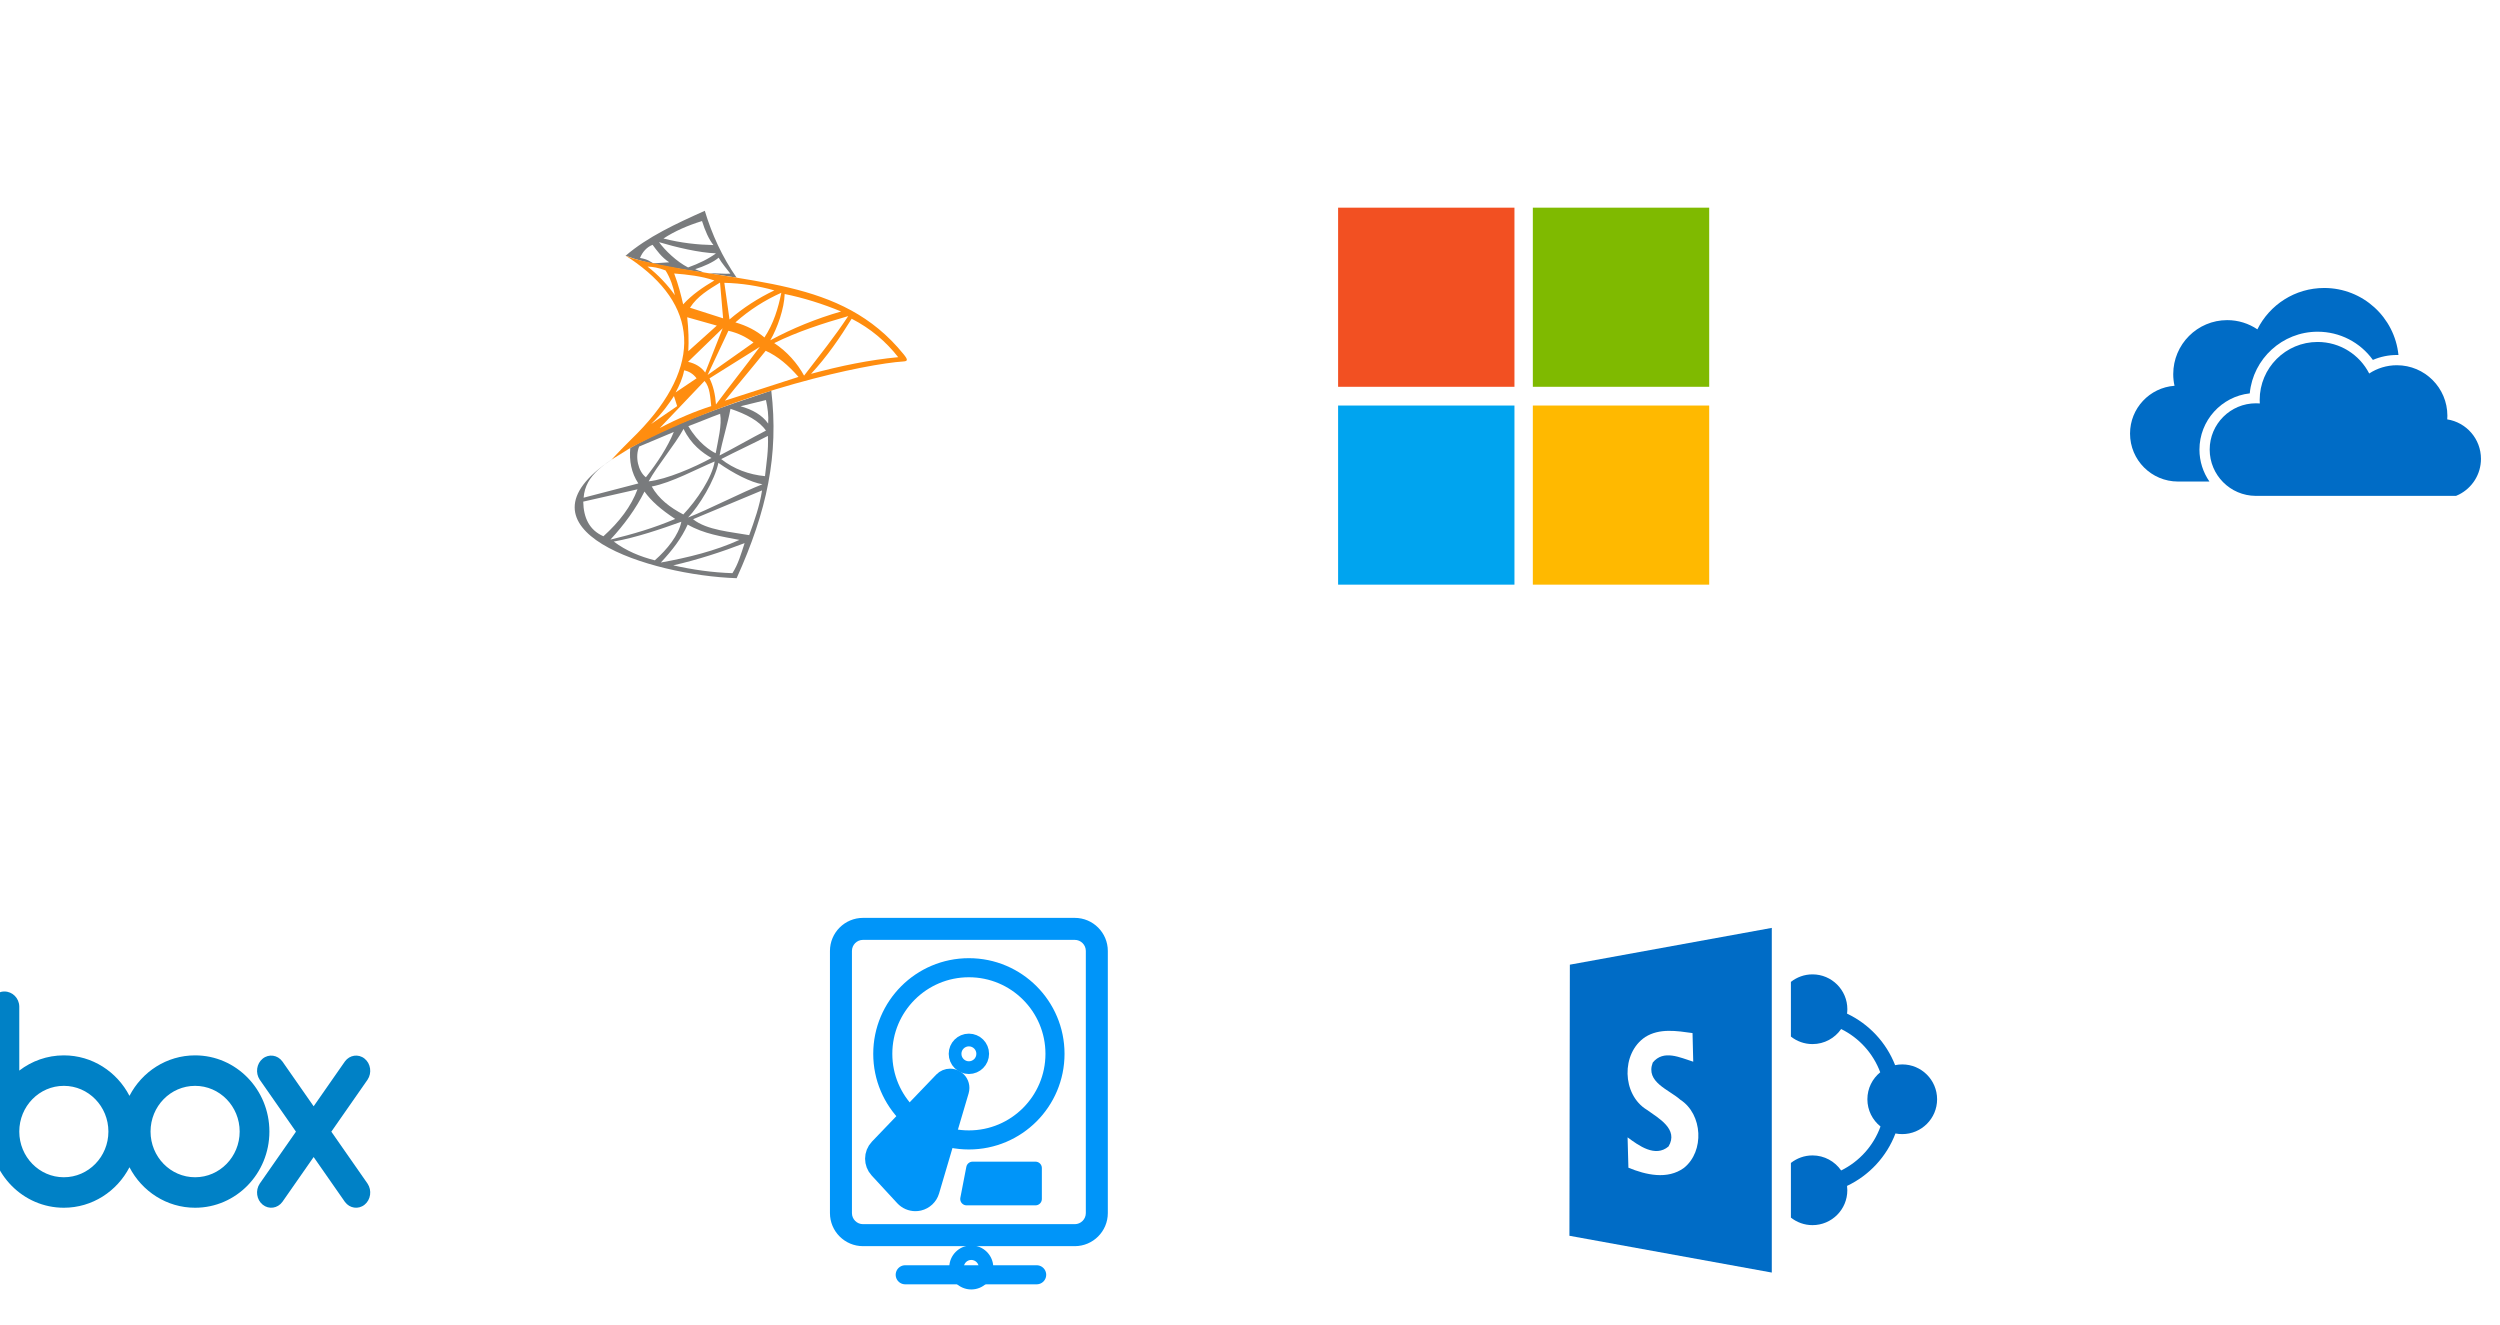 <svg width="402" height="213" viewBox="0 0 402 213" fill="none" xmlns="http://www.w3.org/2000/svg">
<g filter="url(#filter0_dd_372_34219)">
<rect x="-16" y="119" width="90" height="90" rx="8.182" fill="white"/>
<g clip-path="url(#clip0_372_34219)">
<path fill-rule="evenodd" clip-rule="evenodd" d="M31.373 175.461C27.415 175.461 24.207 172.171 24.207 168.113C24.207 164.054 27.415 160.764 31.373 160.764C35.33 160.764 38.538 164.054 38.538 168.113C38.538 172.171 35.33 175.461 31.373 175.461ZM10.266 175.461C6.308 175.461 3.1 172.171 3.1 168.113C3.1 164.054 6.308 160.764 10.266 160.764C14.223 160.764 17.431 164.054 17.431 168.113C17.431 172.171 14.223 175.461 10.266 175.461ZM31.373 155.862C26.799 155.862 22.826 158.499 20.819 162.371C18.812 158.499 14.84 155.862 10.266 155.862C7.577 155.862 5.096 156.773 3.1 158.31V147.991H3.099C3.071 146.661 2.013 145.591 0.71 145.591C-0.594 145.591 -1.652 146.661 -1.68 147.991H-1.681V168.316H-1.676C-1.57 174.987 3.734 180.364 10.266 180.364C14.84 180.364 18.812 177.726 20.819 173.854C22.826 177.726 26.799 180.364 31.373 180.364C37.971 180.364 43.319 174.878 43.319 168.113C43.319 161.347 37.971 155.862 31.373 155.862" fill="#0081C6"/>
<path fill-rule="evenodd" clip-rule="evenodd" d="M59.107 176.493L53.278 168.131L59.107 159.769L59.106 159.769C59.827 158.691 59.618 157.189 58.625 156.388C57.632 155.588 56.229 155.791 55.466 156.834L55.465 156.834L50.434 164.051L45.403 156.834L45.402 156.835C44.639 155.791 43.236 155.588 42.243 156.388C41.25 157.189 41.041 158.692 41.762 159.769L41.761 159.769L47.59 168.131L41.761 176.493L41.762 176.493C41.041 177.57 41.25 179.073 42.243 179.873C43.236 180.674 44.639 180.471 45.402 179.427L45.403 179.428L50.434 172.211L55.465 179.428L55.466 179.428C56.229 180.471 57.632 180.674 58.625 179.874C59.618 179.074 59.827 177.571 59.106 176.494L59.107 176.493Z" fill="#0081C6"/>
</g>
</g>
<g filter="url(#filter1_dd_372_34219)">
<rect x="110" y="119" width="90" height="90" rx="8.182" fill="white"/>
<g clip-path="url(#clip1_372_34219)">
<path fill-rule="evenodd" clip-rule="evenodd" d="M172.822 134.265H138.772C136.122 134.265 133.967 136.42 133.967 139.07V181.225C133.967 183.875 136.122 186.03 138.772 186.03H172.822C175.472 186.03 177.626 183.875 177.626 181.225V139.07C177.626 136.42 175.472 134.265 172.822 134.265V134.265ZM172.822 136.779C174.086 136.779 175.112 137.805 175.112 139.07V181.225C175.112 182.49 174.086 183.516 172.822 183.516H138.772C137.507 183.516 136.481 182.49 136.481 181.225V139.07C136.481 137.805 137.507 136.779 138.772 136.779H172.822Z" fill="#0095F9" stroke="#0095F9" stroke-width="1.023"/>
<path fill-rule="evenodd" clip-rule="evenodd" d="M169.643 155.614C169.643 163.261 163.444 169.461 155.797 169.461C148.151 169.461 141.951 163.261 141.951 155.614C141.951 147.968 148.151 141.768 155.797 141.768C163.444 141.768 169.643 147.968 169.643 155.614V155.614Z" stroke="#0095F9" stroke-width="3.068" stroke-linecap="round" stroke-linejoin="round"/>
<path fill-rule="evenodd" clip-rule="evenodd" d="M158.019 155.614C158.019 156.841 157.025 157.837 155.796 157.837C154.569 157.837 153.575 156.841 153.575 155.614C153.575 154.387 154.569 153.391 155.796 153.391C157.025 153.391 158.019 154.387 158.019 155.614Z" stroke="#0095F9" stroke-width="2.045" stroke-linecap="round" stroke-linejoin="round"/>
<path fill-rule="evenodd" clip-rule="evenodd" d="M152.598 167.243L154.283 161.541C154.324 161.395 154.347 161.246 154.347 161.097C154.347 160.551 154.059 160.03 153.567 159.744C153.323 159.603 153.051 159.534 152.783 159.534C152.367 159.534 151.956 159.701 151.654 160.016L147.662 164.178L146.7 165.179L141.315 170.794C140.867 171.263 140.639 171.873 140.639 172.479C140.639 173.068 140.856 173.665 141.283 174.129L145.408 178.599C145.875 179.102 146.526 179.381 147.196 179.381C147.381 179.381 147.566 179.36 147.749 179.319C148.601 179.12 149.282 178.478 149.531 177.637L152.205 168.573L152.598 167.243Z" fill="#0095F9"/>
<path fill-rule="evenodd" clip-rule="evenodd" d="M152.598 167.243L154.283 161.541C154.324 161.395 154.347 161.246 154.347 161.097C154.347 160.551 154.059 160.03 153.567 159.744C153.323 159.603 153.051 159.534 152.783 159.534C152.367 159.534 151.956 159.701 151.654 160.016L147.662 164.178L146.7 165.179L141.315 170.794C140.867 171.263 140.639 171.873 140.639 172.479C140.639 173.068 140.856 173.665 141.283 174.129L145.408 178.599C145.875 179.102 146.526 179.381 147.196 179.381C147.381 179.381 147.566 179.36 147.749 179.319C148.601 179.12 149.282 178.478 149.531 177.637L152.205 168.573L152.598 167.243Z" stroke="#0095F9" stroke-width="3.068" stroke-linecap="round" stroke-linejoin="round"/>
<path fill-rule="evenodd" clip-rule="evenodd" d="M155.427 178.957H166.508V173.977H156.391L155.427 178.957Z" fill="#0095F9" stroke="#0095F9" stroke-width="2.045" stroke-linecap="round" stroke-linejoin="round"/>
<path d="M145.559 191.144H166.695" stroke="#0095F9" stroke-width="3.068" stroke-linecap="round" stroke-linejoin="round"/>
<path fill-rule="evenodd" clip-rule="evenodd" d="M156.181 186.422C154.229 186.422 152.641 188.01 152.641 189.962C152.641 191.916 154.229 193.504 156.181 193.504C158.133 193.504 159.721 191.916 159.721 189.962C159.721 188.01 158.133 186.422 156.181 186.422ZM156.181 188.757C156.846 188.757 157.386 189.296 157.386 189.962C157.386 190.629 156.846 191.169 156.181 191.169C155.515 191.169 154.976 190.629 154.976 189.962C154.976 189.296 155.515 188.757 156.181 188.757Z" fill="#0095F9"/>
</g>
</g>
<g filter="url(#filter2_dd_372_34219)">
<rect x="236" y="119" width="90" height="90" rx="8.182" fill="white"/>
<g clip-path="url(#clip2_372_34219)">
<path fill-rule="evenodd" clip-rule="evenodd" d="M305.88 157.317C305.487 157.317 305.103 157.357 304.735 157.435C303.309 153.782 300.526 150.817 297.005 149.15C297.03 148.914 297.054 148.683 297.054 148.442C297.054 145.349 294.542 142.837 291.449 142.837C290.136 142.837 288.931 143.294 287.978 144.046V147.882V150.557V152.838C288.931 153.595 290.136 154.048 291.449 154.048C293.362 154.048 295.048 153.089 296.056 151.628C298.947 153.049 301.204 155.537 302.34 158.581C301.081 159.609 300.275 161.167 300.275 162.923C300.275 164.693 301.101 166.271 302.384 167.299C301.268 170.396 298.982 172.929 296.056 174.369C295.043 172.909 293.357 171.95 291.449 171.95C290.136 171.95 288.931 172.408 287.978 173.16V175.441V178.116V181.951C288.931 182.704 290.136 183.161 291.449 183.161C294.542 183.161 297.049 180.648 297.049 177.556C297.049 177.315 297.03 177.084 297.005 176.852C300.575 175.161 303.382 172.137 304.789 168.42C305.143 168.489 305.506 168.523 305.88 168.523C308.973 168.523 311.486 166.015 311.486 162.923C311.486 159.825 308.973 157.317 305.88 157.317" fill="#006CC6"/>
<path fill-rule="evenodd" clip-rule="evenodd" d="M270.767 173.966C268.117 175.889 264.641 175.078 261.848 173.927C261.809 172.304 261.769 170.677 261.715 169.044C263.51 170.372 266.165 172.324 268.299 170.51C269.956 167.737 266.706 165.971 264.828 164.624C260.791 162.185 260.643 155.518 264.557 152.912C266.844 151.466 269.636 151.924 272.159 152.278C272.198 153.807 272.233 155.351 272.272 156.88C270.167 156.221 267.488 154.884 265.762 157.022C264.557 160.169 268.368 161.354 270.207 163.002C273.801 165.327 274.111 171.306 270.767 173.966V173.966ZM252.432 141.278L252.363 184.872L284.904 190.787V135.363L252.432 141.278Z" fill="#006CC6"/>
</g>
</g>
<g filter="url(#filter3_dd_372_34219)">
<rect x="74" y="5" width="90" height="90" rx="8.182" fill="white"/>
<path fill-rule="evenodd" clip-rule="evenodd" d="M115.129 26.895C112.434 26.807 108.665 25.905 105.97 25.097C106.924 26.4 108.784 28.221 110.64 29.166C112.341 28.565 114.024 27.734 115.129 26.895V26.895ZM106.685 24.513C109.5 25.229 112.151 25.512 114.727 25.569C113.98 24.642 113.388 23.29 112.884 21.703C110.596 22.415 108.497 23.32 106.685 24.513V24.513ZM104.936 25.525C104.012 25.883 103.301 26.678 102.916 27.637C104.291 27.876 104.556 28.256 105.073 28.508C105.917 28.45 106.765 28.393 107.609 28.335C106.394 27.553 105.607 26.422 104.936 25.525V25.525ZM100.606 27.275C104.136 24.235 108.709 22.127 113.331 20.055C114.475 23.837 116.11 27.447 118.452 30.81C117.029 30.562 115.54 30.337 114.024 30.116C115.027 30.054 116.437 30.227 117.444 30.165C117.02 29.599 116.039 28.459 115.558 27.593C114.749 28.3 113.132 29.025 111.784 29.436C112.027 29.608 112.92 29.82 113.163 29.992C108.722 29.338 104.149 28.649 100.606 27.275" fill="#797B7D"/>
<path fill-rule="evenodd" clip-rule="evenodd" d="M103.858 62.906C102.616 61.96 102.081 59.596 102.78 57.962C104.635 57.18 106.491 56.402 108.346 55.62C107.321 58.116 105.722 60.529 103.858 62.906ZM97.031 72.391C94.769 71.397 93.833 69.431 93.784 66.82C96.691 66.157 99.603 65.499 102.51 64.841C101.498 67.576 99.599 70.072 97.031 72.391V72.391ZM108.572 69.604C105.17 71.062 101.679 72.073 98.154 72.93C100.372 70.523 102.254 67.969 103.632 65.199C104.724 66.732 106.283 68.097 108.572 69.604ZM114.916 60.365C114.527 62.892 112.058 66.595 109.875 68.883C107.759 67.775 105.93 66.4 104.799 64.39C107.993 63.789 112.142 61.505 114.916 60.365ZM114.408 59.804C111.678 61.297 107.158 63.264 104.308 63.555C105.744 60.948 108.483 57.736 109.919 55.125C111.117 57.63 112.972 58.978 114.408 59.804ZM115.084 59.04C114.284 58.669 112.261 57.387 110.684 54.679C112.226 54.122 114.258 53.252 115.8 52.7C116.114 54.467 115.442 57.047 115.084 59.04ZM115.712 59.398C116.131 57.047 117.041 54.242 117.461 51.891C119.993 52.744 122.074 53.822 123.165 55.399C120.845 56.583 118.031 58.214 115.712 59.398ZM123.523 54.273C122.551 52.898 121.009 52.019 119.078 51.485C120.439 51.153 121.804 50.818 123.165 50.486C123.443 51.75 123.607 53.009 123.523 54.273V54.273ZM123.01 62.724C120.443 62.481 117.991 61.58 115.968 59.981C118.362 58.739 121.084 57.493 123.479 56.252C123.585 58.576 123.262 60.445 123.01 62.724ZM110.639 69.378C112.394 67.567 114.96 63.356 115.517 60.586C117.925 62.291 120.797 63.758 122.604 64.028C119.339 65.3 113.9 68.106 110.639 69.378V69.378ZM111.444 69.648C114.978 68.15 119.003 66.515 122.538 65.018C122.131 67.598 121.323 69.86 120.47 72.21C117.625 71.693 113.662 71.428 111.444 69.648V69.648ZM106.261 76.615C108.165 74.57 109.575 72.736 110.578 70.509C113.14 72.007 116.096 72.436 118.901 72.975C115 74.746 110.701 75.807 106.261 76.615V76.615ZM108.258 77.066C112.181 76.169 115.99 74.932 119.732 73.492C119.158 75.241 118.707 76.88 117.775 78.325C114.541 78.224 111.373 77.768 108.258 77.066ZM105.293 76.257C102.93 75.661 100.699 74.742 98.693 73.244C102.311 72.59 106.243 71.247 109.561 70.054C109.137 72.201 107.273 74.53 105.293 76.257V76.257ZM118.451 79.134C123.351 68.278 125.242 59.314 124.022 48.966C115.994 51.701 108.364 54.105 101.348 58.191C101.162 60.259 101.512 62.185 102.647 63.895C99.713 64.66 96.78 65.424 93.846 66.188C94.129 62.437 97.345 60.644 101.33 58.2C100.319 58.792 99.316 59.415 98.335 60.069C81.497 71.34 104.472 78.67 118.451 79.134" fill="#797B7D"/>
<path fill-rule="evenodd" clip-rule="evenodd" d="M108.641 49.261C109.763 48.506 110.885 47.751 112.008 46.991C111.438 46.244 110.762 45.855 110.011 45.709C109.772 47.004 109.237 48.148 108.641 49.261ZM104.7 54.342C106.096 53.384 107.492 52.425 108.888 51.466C108.716 50.927 108.544 50.384 108.371 49.845C107.558 51.06 106.648 52.46 104.7 54.342ZM106.083 54.992C108.963 53.463 111.893 52.244 114.367 51.466C114.199 50.061 114.172 48.404 113.289 47.419C111.089 49.717 108.283 52.694 106.083 54.992V54.992ZM116.567 50.587C120.508 49.315 124.454 48.038 128.399 46.765C126.751 44.892 125.13 43.478 123.124 42.564C121.012 45.215 118.675 47.936 116.567 50.587V50.587ZM114.093 46.995C114.681 48.179 115.016 49.589 115.127 51.197C117.345 48.197 119.965 44.932 122.178 41.932C119.483 43.62 116.788 45.307 114.093 46.995ZM113.784 46.452C116.245 44.715 118.706 42.974 121.166 41.238C120.04 40.39 118.736 39.714 117.128 39.347C116.01 41.715 114.897 44.083 113.784 46.452V46.452ZM110.638 44.34C111.787 44.6 112.732 45.148 113.399 46.067C114.336 43.695 115.273 41.318 116.205 38.945C114.349 40.743 112.494 42.541 110.638 44.34V44.34ZM110.682 42.63C112.242 41.26 113.709 39.886 115.264 38.517C113.678 38.07 112.087 37.62 110.501 37.173C110.717 39.087 110.77 40.96 110.682 42.63ZM130.418 46.27C135.141 44.989 139.82 44.03 144.428 43.593C142.458 41.07 139.997 38.98 136.948 37.412C135.062 40.461 133.02 43.461 130.418 46.27V46.27ZM124.493 41.327C126.57 42.696 128.231 44.592 129.296 46.562C131.761 43.346 134.284 40.209 136.392 36.988C132.283 38.172 128.24 39.484 124.493 41.327V41.327ZM123.862 40.876C127.449 38.945 131.24 37.399 135.247 36.246C132.371 35.044 129.172 34.041 126.177 33.436C126.106 35.755 125.01 38.919 123.862 40.876ZM118.25 38C120.04 38.517 121.608 39.307 122.92 40.425C124.387 38.203 125.13 35.755 125.638 33.232C123 34.416 120.526 35.976 118.25 38V38ZM117.305 37.527C119.527 35.636 121.935 34.085 124.515 32.852C121.922 32.128 119.249 31.704 116.474 31.637C116.753 33.599 117.031 35.565 117.305 37.527ZM110.952 35.64C112.728 36.206 114.499 36.78 116.276 37.346C116.108 35.428 115.944 33.511 115.781 31.593C113.983 32.715 112.136 33.776 110.952 35.64ZM108.407 30.135C109.14 32.075 109.498 33.59 109.852 35.101C111.239 33.568 113.068 32.313 114.871 31.257C112.79 30.55 110.545 30.308 108.407 30.135ZM108.517 33.626C108.301 32.384 107.775 30.829 107.019 29.645C105.959 29.225 104.987 29.048 104.117 29.026C105.778 30.272 107.452 32.079 108.517 33.626ZM101.347 58.191C100.344 58.818 99.341 59.441 98.333 60.068C99.367 58.968 100.441 57.824 101.43 56.874C112.887 45.842 112.591 35.905 102.323 28.443C99.425 26.336 99.986 27.352 102.972 28.041C120.331 32.062 135.199 30.648 145.307 43.129C146.032 44.026 145.97 44.234 145.268 44.282C139.405 44.645 119.103 48.855 101.347 58.191" fill="#FF8D0F"/>
</g>
<g filter="url(#filter4_dd_372_34219)">
<rect x="200" y="5" width="90" height="90" rx="8.182" fill="white"/>
<g clip-path="url(#clip3_372_34219)">
<path d="M243.525 19.556H215.166V48.359H243.525V19.556Z" fill="#F25022"/>
<path d="M274.839 19.554H246.48V48.357H274.839V19.554Z" fill="#7FBA00"/>
<path d="M243.525 51.369H215.166V80.171H243.525V51.369Z" fill="#00A4EF"/>
<path d="M274.839 51.369H246.48V80.171H274.839V51.369Z" fill="#FFB900"/>
</g>
</g>
<g filter="url(#filter5_dd_372_34219)">
<rect x="326" y="5" width="90" height="90" rx="8.182" fill="white"/>
<path fill-rule="evenodd" clip-rule="evenodd" d="M393.515 53.596C393.527 53.402 393.54 53.209 393.54 53.012C393.54 48.525 389.904 44.889 385.417 44.889C383.776 44.889 382.247 45.379 380.968 46.218C379.425 43.207 376.292 41.147 372.677 41.147C367.532 41.147 363.358 45.317 363.358 50.466C363.358 50.655 363.366 50.844 363.378 51.034C363.177 51.017 362.971 51.009 362.765 51.009C358.653 51.009 355.318 54.34 355.318 58.453C355.318 62.549 358.628 65.872 362.716 65.896H362.765H390.101H394.93C395.094 65.831 395.255 65.757 395.411 65.678C397.504 64.621 398.939 62.45 398.939 59.941C398.939 56.734 396.587 54.077 393.515 53.596" fill="#006CC6"/>
<path fill-rule="evenodd" clip-rule="evenodd" d="M361.761 49.414C362.292 43.858 366.984 39.499 372.676 39.499C376.242 39.499 379.515 41.201 381.559 44.035C382.772 43.513 384.08 43.241 385.417 43.241C385.503 43.241 385.589 43.245 385.672 43.245C385.063 37.192 379.947 32.466 373.733 32.466C369.024 32.466 364.953 35.176 362.987 39.116C361.601 38.183 359.931 37.636 358.134 37.636C353.343 37.636 349.456 41.522 349.456 46.317C349.456 46.963 349.526 47.588 349.662 48.193C345.665 48.481 342.51 51.812 342.51 55.879C342.51 60.14 345.961 63.59 350.221 63.59H355.276C354.264 62.126 353.672 60.353 353.672 58.453C353.672 53.778 357.217 49.916 361.761 49.414" fill="#006CC6"/>
</g>
<defs>
<filter id="filter0_dd_372_34219" x="-29.841" y="114.386" width="117.682" height="117.682" filterUnits="userSpaceOnUse" color-interpolation-filters="sRGB">
<feFlood flood-opacity="0" result="BackgroundImageFix"/>
<feColorMatrix in="SourceAlpha" type="matrix" values="0 0 0 0 0 0 0 0 0 0 0 0 0 0 0 0 0 0 127 0" result="hardAlpha"/>
<feOffset dy="9.227"/>
<feGaussianBlur stdDeviation="6.92"/>
<feColorMatrix type="matrix" values="0 0 0 0 0.22 0 0 0 0 0.298 0 0 0 0 0.58 0 0 0 0.15 0"/>
<feBlend mode="normal" in2="BackgroundImageFix" result="effect1_dropShadow_372_34219"/>
<feColorMatrix in="SourceAlpha" type="matrix" values="0 0 0 0 0 0 0 0 0 0 0 0 0 0 0 0 0 0 127 0" result="hardAlpha"/>
<feOffset dy="4.614"/>
<feGaussianBlur stdDeviation="2.307"/>
<feColorMatrix type="matrix" values="0 0 0 0 0.22 0 0 0 0 0.298 0 0 0 0 0.58 0 0 0 0.1 0"/>
<feBlend mode="normal" in2="effect1_dropShadow_372_34219" result="effect2_dropShadow_372_34219"/>
<feBlend mode="normal" in="SourceGraphic" in2="effect2_dropShadow_372_34219" result="shape"/>
</filter>
<filter id="filter1_dd_372_34219" x="96.159" y="114.386" width="117.682" height="117.682" filterUnits="userSpaceOnUse" color-interpolation-filters="sRGB">
<feFlood flood-opacity="0" result="BackgroundImageFix"/>
<feColorMatrix in="SourceAlpha" type="matrix" values="0 0 0 0 0 0 0 0 0 0 0 0 0 0 0 0 0 0 127 0" result="hardAlpha"/>
<feOffset dy="9.227"/>
<feGaussianBlur stdDeviation="6.92"/>
<feColorMatrix type="matrix" values="0 0 0 0 0.22 0 0 0 0 0.298 0 0 0 0 0.58 0 0 0 0.15 0"/>
<feBlend mode="normal" in2="BackgroundImageFix" result="effect1_dropShadow_372_34219"/>
<feColorMatrix in="SourceAlpha" type="matrix" values="0 0 0 0 0 0 0 0 0 0 0 0 0 0 0 0 0 0 127 0" result="hardAlpha"/>
<feOffset dy="4.614"/>
<feGaussianBlur stdDeviation="2.307"/>
<feColorMatrix type="matrix" values="0 0 0 0 0.22 0 0 0 0 0.298 0 0 0 0 0.58 0 0 0 0.1 0"/>
<feBlend mode="normal" in2="effect1_dropShadow_372_34219" result="effect2_dropShadow_372_34219"/>
<feBlend mode="normal" in="SourceGraphic" in2="effect2_dropShadow_372_34219" result="shape"/>
</filter>
<filter id="filter2_dd_372_34219" x="222.159" y="114.386" width="117.682" height="117.682" filterUnits="userSpaceOnUse" color-interpolation-filters="sRGB">
<feFlood flood-opacity="0" result="BackgroundImageFix"/>
<feColorMatrix in="SourceAlpha" type="matrix" values="0 0 0 0 0 0 0 0 0 0 0 0 0 0 0 0 0 0 127 0" result="hardAlpha"/>
<feOffset dy="9.227"/>
<feGaussianBlur stdDeviation="6.92"/>
<feColorMatrix type="matrix" values="0 0 0 0 0.22 0 0 0 0 0.298 0 0 0 0 0.58 0 0 0 0.15 0"/>
<feBlend mode="normal" in2="BackgroundImageFix" result="effect1_dropShadow_372_34219"/>
<feColorMatrix in="SourceAlpha" type="matrix" values="0 0 0 0 0 0 0 0 0 0 0 0 0 0 0 0 0 0 127 0" result="hardAlpha"/>
<feOffset dy="4.614"/>
<feGaussianBlur stdDeviation="2.307"/>
<feColorMatrix type="matrix" values="0 0 0 0 0.22 0 0 0 0 0.298 0 0 0 0 0.58 0 0 0 0.1 0"/>
<feBlend mode="normal" in2="effect1_dropShadow_372_34219" result="effect2_dropShadow_372_34219"/>
<feBlend mode="normal" in="SourceGraphic" in2="effect2_dropShadow_372_34219" result="shape"/>
</filter>
<filter id="filter3_dd_372_34219" x="60.159" y="0.386" width="117.682" height="117.682" filterUnits="userSpaceOnUse" color-interpolation-filters="sRGB">
<feFlood flood-opacity="0" result="BackgroundImageFix"/>
<feColorMatrix in="SourceAlpha" type="matrix" values="0 0 0 0 0 0 0 0 0 0 0 0 0 0 0 0 0 0 127 0" result="hardAlpha"/>
<feOffset dy="9.227"/>
<feGaussianBlur stdDeviation="6.92"/>
<feColorMatrix type="matrix" values="0 0 0 0 0.22 0 0 0 0 0.298 0 0 0 0 0.58 0 0 0 0.15 0"/>
<feBlend mode="normal" in2="BackgroundImageFix" result="effect1_dropShadow_372_34219"/>
<feColorMatrix in="SourceAlpha" type="matrix" values="0 0 0 0 0 0 0 0 0 0 0 0 0 0 0 0 0 0 127 0" result="hardAlpha"/>
<feOffset dy="4.614"/>
<feGaussianBlur stdDeviation="2.307"/>
<feColorMatrix type="matrix" values="0 0 0 0 0.22 0 0 0 0 0.298 0 0 0 0 0.58 0 0 0 0.1 0"/>
<feBlend mode="normal" in2="effect1_dropShadow_372_34219" result="effect2_dropShadow_372_34219"/>
<feBlend mode="normal" in="SourceGraphic" in2="effect2_dropShadow_372_34219" result="shape"/>
</filter>
<filter id="filter4_dd_372_34219" x="186.159" y="0.386" width="117.682" height="117.682" filterUnits="userSpaceOnUse" color-interpolation-filters="sRGB">
<feFlood flood-opacity="0" result="BackgroundImageFix"/>
<feColorMatrix in="SourceAlpha" type="matrix" values="0 0 0 0 0 0 0 0 0 0 0 0 0 0 0 0 0 0 127 0" result="hardAlpha"/>
<feOffset dy="9.227"/>
<feGaussianBlur stdDeviation="6.92"/>
<feColorMatrix type="matrix" values="0 0 0 0 0.22 0 0 0 0 0.298 0 0 0 0 0.58 0 0 0 0.15 0"/>
<feBlend mode="normal" in2="BackgroundImageFix" result="effect1_dropShadow_372_34219"/>
<feColorMatrix in="SourceAlpha" type="matrix" values="0 0 0 0 0 0 0 0 0 0 0 0 0 0 0 0 0 0 127 0" result="hardAlpha"/>
<feOffset dy="4.614"/>
<feGaussianBlur stdDeviation="2.307"/>
<feColorMatrix type="matrix" values="0 0 0 0 0.22 0 0 0 0 0.298 0 0 0 0 0.58 0 0 0 0.1 0"/>
<feBlend mode="normal" in2="effect1_dropShadow_372_34219" result="effect2_dropShadow_372_34219"/>
<feBlend mode="normal" in="SourceGraphic" in2="effect2_dropShadow_372_34219" result="shape"/>
</filter>
<filter id="filter5_dd_372_34219" x="312.159" y="0.386" width="117.682" height="117.682" filterUnits="userSpaceOnUse" color-interpolation-filters="sRGB">
<feFlood flood-opacity="0" result="BackgroundImageFix"/>
<feColorMatrix in="SourceAlpha" type="matrix" values="0 0 0 0 0 0 0 0 0 0 0 0 0 0 0 0 0 0 127 0" result="hardAlpha"/>
<feOffset dy="9.227"/>
<feGaussianBlur stdDeviation="6.92"/>
<feColorMatrix type="matrix" values="0 0 0 0 0.22 0 0 0 0 0.298 0 0 0 0 0.58 0 0 0 0.15 0"/>
<feBlend mode="normal" in2="BackgroundImageFix" result="effect1_dropShadow_372_34219"/>
<feColorMatrix in="SourceAlpha" type="matrix" values="0 0 0 0 0 0 0 0 0 0 0 0 0 0 0 0 0 0 127 0" result="hardAlpha"/>
<feOffset dy="4.614"/>
<feGaussianBlur stdDeviation="2.307"/>
<feColorMatrix type="matrix" values="0 0 0 0 0.22 0 0 0 0 0.298 0 0 0 0 0.58 0 0 0 0.1 0"/>
<feBlend mode="normal" in2="effect1_dropShadow_372_34219" result="effect2_dropShadow_372_34219"/>
<feBlend mode="normal" in="SourceGraphic" in2="effect2_dropShadow_372_34219" result="shape"/>
</filter>
<clipPath id="clip0_372_34219">
<rect width="61.364" height="61.364" fill="white" transform="translate(-1.682 133.318)"/>
</clipPath>
<clipPath id="clip1_372_34219">
<rect width="61.364" height="61.364" fill="white" transform="translate(124.318 133.318)"/>
</clipPath>
<clipPath id="clip2_372_34219">
<rect width="61.364" height="61.364" fill="white" transform="translate(250.318 133.318)"/>
</clipPath>
<clipPath id="clip3_372_34219">
<rect width="63.935" height="60.891" fill="white" transform="translate(213.032 19.556)"/>
</clipPath>
</defs>
</svg>
